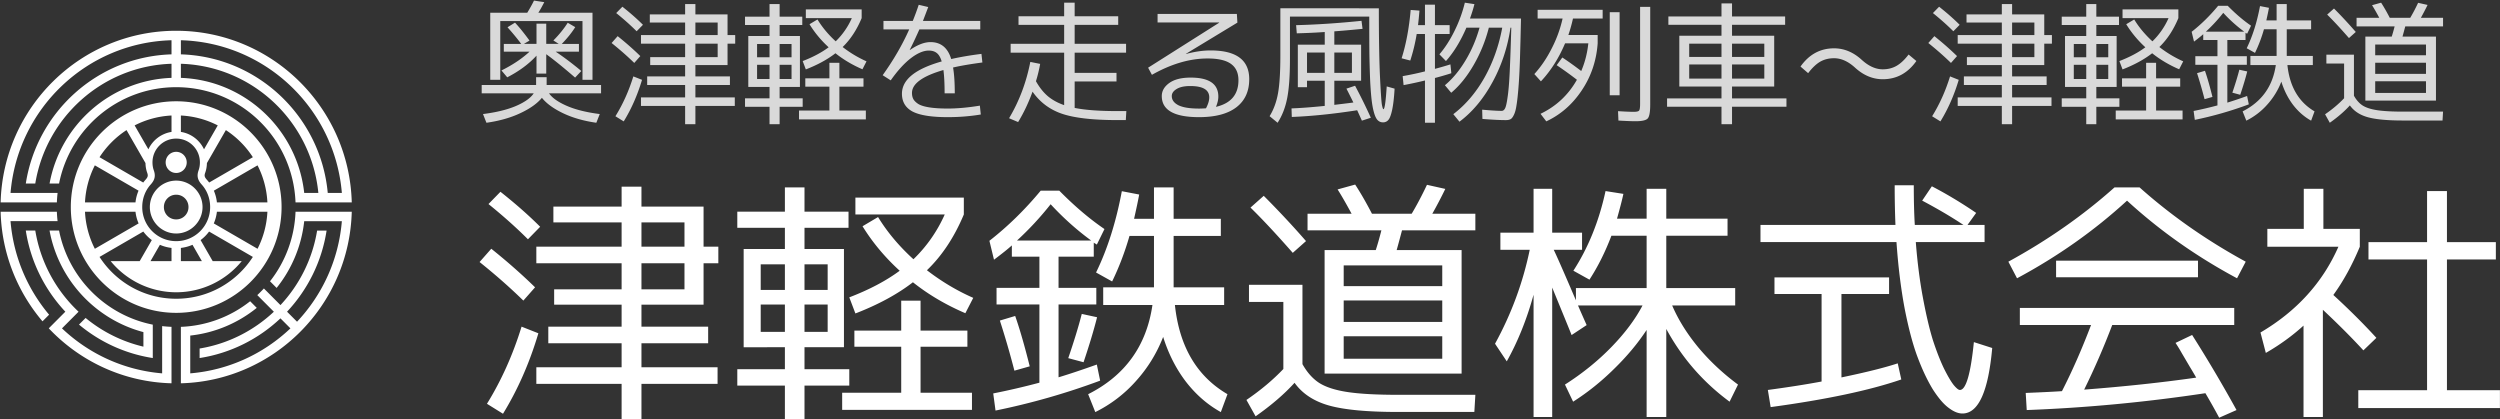 <svg xmlns="http://www.w3.org/2000/svg" width="3560" height="597" overflow="hidden"><rect width="100%" height="100%" fill="#333333" stroke="none"/><defs><clipPath id="a"><path d="M419 939h3560v597H419z"/></clipPath></defs><g fill-rule="evenodd" clip-path="url(#a)" transform="translate(-419 -939)"><path fill="#FFF" d="M1332.44 1313.93v37.11h61.26v-37.1Zm0-58.19v34.55h61.26v-34.55Zm-217.84-26.19 17.03-17.46q32.625 25.83 56.55 49.83l-17.4 17.82c-16.2-16.24-34.92-32.98-56.18-50.19m49.65 137.49c-18.84-18.43-39.63-36.74-62.34-54.92l16.67-18.92c22.72 18.19 43.5 36.5 62.35 54.93Zm21.39 46.56c-12.57 42.19-29.36 80.39-50.38 114.58l-22.84-14.19c20.54-33.22 36.97-69.84 49.29-109.85Zm255.18 48.38v23.64h-108.38v50.2h-28.27v-50.2h-121.43v-23.64h121.43v-34.19h-104.39v-23.65h104.39v-31.28h-96.06v-21.82h96.06v-37.1h-121.43v-23.64h121.43v-34.56h-97.15v-22.55h97.15v-28.37h28.27v28.37h88.44v57.1h21.03v23.64h-21.03v58.93h-88.44v31.28h94.97v23.65h-94.97v34.19ZM1564.6 1351.87h32.98v-36.42h-32.98Zm0 20.77v38.97h32.98v-38.97Zm-62.35-20.77h34.44v-36.42h-34.44Zm0 59.74h34.44v-38.97h-34.44Zm0 21.85h-24.28V1293.6h58.72v-30.23h-67.78v-22.95h67.78v-34.6h27.91v34.6h62.7v22.95h-62.7v30.22h56.18v139.87h-56.18v31.33h63.79v23.31h-63.79v47.72h-27.91v-47.72h-67.78v-23.31h67.78v-31.33Zm144.99-172.28 22.11-13.11c13.05 21.36 29.84 41.4 50.38 60.1q28.275-27.33 44.58-63.75h-127.22v-24.04h154.4v24.05c-13.53 32.29-31.04 58.76-52.55 79.4 20.78 16.02 42.77 29.14 65.97 39.34l-11.24 21.85q-41.685-17.85-74.67-44.07c-21.98 17-49.29 31.81-81.91 44.43l-8.7-22.94c28.51-10.93 52.43-23.56 71.77-37.89-21.03-19.18-38.67-40.3-52.92-63.37m82.64 237.12h73.21v24.4h-184.85v-24.4h84.09v-65.56h-66.69v-22.95h66.69v-42.61h27.55v42.61h66.69v22.95h-66.69ZM1867.15 1281.54h105.73c-20.59-15.05-39.85-32.28-57.77-51.7a440 440 0 0 1-47.96 51.7m113 67.35v23.66h-53.78v103.75c15.26-4.61 33.43-10.67 54.51-18.2l4.72 22.94a997 997 0 0 1-148.97 42.59l-3.27-24.39c22.08-4.38 44.01-9.48 65.76-15.29v-111.4h-61.04v-23.66h61.04v-44.42h-39.24v-16.01c-5.33 4.85-13.81 11.64-25.43 20.38l-6.54-26.94c26.16-20.39 50.5-44.17 73.03-71.35h26.52c21.8 22.09 43.24 40.29 64.31 54.61l-10.89 22.2a8.7 8.7 0 0 0-2.19-1.45c-.79-.37-1.53-.87-2.17-1.46v20.02h-50.15v44.42Zm-137.35 46.59 21.81-6.55c6.53 18.69 13.44 42.59 20.71 71.72l-21.81 6.19c-6.18-23.99-13.09-47.79-20.71-71.36m97.38 53.52c8.24-24.03 14.66-45.02 19.26-62.98l21.8 4.73c-4.6 18.21-11.02 39.56-19.26 64.08Zm49.78-75.72v-25.12h72.3v-73.18h-34.88c-6.54 22.82-14.78 44.42-24.71 64.81l-22.89-12.75c16.23-33.24 28.47-71.84 36.7-115.77l24.71 4.74c-1.45 8.01-3.87 19.54-7.27 34.58h28.34v-44.77h27.98v44.77h67.22v24.39h-67.22v73.18h71.94v25.12h-70.12c6.3 59.22 31.25 101.56 74.85 127.05l-9.45 25.49c-18.89-10.44-35.49-24.88-49.78-43.33-14.05-18.44-24.83-39.68-32.34-63.71-9.2 23.55-22.16 44.54-38.87 62.98a189.7 189.7 0 0 1-57.78 44.05l-10.17-25.48c52.57-26.45 83.09-68.81 91.56-127.05ZM2332.43 1417.81v32.05h140.34v-32.05Zm0-50.99v30.59h140.34v-30.59Zm0-20.4h140.34v-29.5h-140.34Zm-53.67-64.11-18.85 16.76c-23.45-26.71-43.52-48.2-60.2-64.47l18.86-16.75c21.76 21.85 41.82 43.34 60.19 64.46m-81.22 62.29h76.15v112.91c6.52 11.66 14.38 20.52 23.56 26.59 9.44 6.07 22.85 10.44 40.26 13.11 17.4 2.67 41.7 4.01 72.88 4.01h109.52l-1.45 24.4h-109.15c-43.28 0-75.79-3.03-97.55-9.1-21.76-6.08-38.19-16.88-49.32-32.42-14.5 16.03-33 31.93-55.48 47.72l-13.05-23.32c20.3-13.84 37.83-28.53 52.58-44.07V1369h-48.95Zm83.4-77.58v-23.68h62.73c-7.73-14.33-14.38-25.86-19.94-34.6l25.02-6.92c7.49 11.41 15.47 25.25 23.93 41.52h56.57c7.25-12.14 14.51-25.86 21.76-41.16l26.11 5.83a662 662 0 0 1-18.5 35.33h61.29v23.67h-104.44c-3.87 14.58-6.4 23.92-7.61 28.05h92.47v175.93h-195.1v-175.93h72.89c2.66-8.25 5.32-17.6 7.98-28.04ZM2889.91 1349.23v24.72h-89.77c8.72 20.36 21.2 40.35 37.44 59.99 16.23 19.38 35.01 36.95 56.33 52.71l-11.99 24.36c-37.81-27.88-67.85-62.41-90.14-103.61v125.42h-27.99v-123.97c-12.6 19.15-28.1 37.69-46.52 55.62-18.17 17.94-37.55 33.45-58.15 46.54l-11.63-24.36c24.71-15.76 46.64-33.45 65.78-53.08 19.39-19.87 34.29-39.74 44.71-59.62h-91.95c4.07 9.35 8.19 18.68 12.35 27.99l-21.44 14.18c-2.18-5.57-11.39-28.11-27.62-67.61v184.31h-26.53v-174.13c-9.7 35.14-22.41 66.77-38.16 94.88l-16.72-25.09c23.26-42.41 39.73-87 49.42-133.78h-41.79v-24.35h47.25v-62.53h26.53v62.53h42.52v24.35h-40.34c4.36 8.97 14.9 32.96 31.62 71.98v-17.45h100.67v-74.52h-50.15c-8.72 23.02-19.14 43.87-31.26 62.53l-22.89-12.73c21.32-32.96 36.58-70.77 45.79-113.42l25.44 4c-1.7 7.99-4.72 19.75-9.08 35.26h42.15v-42.53h27.99v42.53h87.23v24.36h-87.23v74.52ZM3109.04 1333.98v23.69h-67.82v118.77c35.06-7.28 61.77-13.96 80.15-20.03l5.07 22.95c-45.2 15.54-107.22 28.66-186.03 39.35l-3.99-24.41c29.01-3.89 54.52-7.9 76.52-12.03v-124.6h-67.09v-23.68Zm47.14-109.3 13.78-20.41c21.03 10.94 42.07 23.56 63.1 37.9l-12.33 17.12h24.3v24.41h-97.92c2.18 28.42 5.56 54.9 10.16 79.43 4.59 24.53 9.31 44.57 14.14 60.12 5.08 15.54 10.27 28.9 15.59 40.08 5.56 11.17 10.28 19.18 14.15 24.05 3.87 4.61 6.77 6.92 8.7 6.92 8.7 0 15.35-22.72 19.94-68.14l26.12 8.38c-5.56 62.18-19.71 93.28-42.43 93.28-6.05 0-12.58-2.67-19.58-8.02-7.02-5.1-14.51-13.85-22.49-26.23-7.73-12.64-14.99-27.93-21.76-45.91-6.77-17.97-12.93-41.17-18.49-69.59-5.32-28.42-9.19-59.87-11.6-94.37h-193.65v-24.41h192.19c-.74-18.82-1.11-37.64-1.08-56.47h27.19c0 21.86.49 40.68 1.45 56.47h69.27c-17.17-11.42-36.75-22.95-58.75-34.61M3516.96 1427.27l23.62-11.27a1998 1998 0 0 1 63.24 106.91l-24.71 10.91a971 971 0 0 0-19.63-34.91c-85.29 12.84-170.09 20.85-254.41 24l-1.45-24.37c23.99-.97 41.19-1.82 51.61-2.54 14.54-28.37 28.35-59.76 41.43-94.18h-101.4v-24.37h305.29v24.37h-173.73a1067 1067 0 0 1-39.97 92c57.18-4.37 110.36-10.06 159.55-17.1-3.07-5.38-6.22-10.71-9.45-16-4.12-7.02-7.76-13.21-10.9-18.54q-4.275-7.62-9.09-14.91m-51.24-221.45c44.82 40 95.22 75.27 151.19 105.81l-12.36 23.64c-57.91-31.03-110.12-67.88-156.65-110.55-46.52 42.67-98.73 79.52-156.64 110.55l-12.35-23.64c55.97-30.54 106.36-65.81 151.19-105.81Zm-118.85 128v-23.64h202.07v23.64ZM3903.45 1494.65h75.46v25.44h-201.7v-25.44h97.94v-186.13h-83.43v-24.73h83.43v-72.7h28.3v72.7h69.65v24.73h-69.65Zm-175.94-229.76h51.87v25.45c-10.88 26.17-23.45 49.08-37.72 68.71 22.73 20.84 43.17 41.2 61.31 61.07l-18.51 17.81c-16.2-17.69-35.43-36.96-57.68-57.8v152.69h-27.57v-130.15c-15.96 14.54-33.85 27.51-53.68 38.9l-7.62-29.08c51.51-30.3 88.51-71.01 111-122.15H3647.7v-25.45h51.88v-57.07h27.93Z"/><path fill="#D9D9D9" d="m1246.76 1040.08-8.81 9.4c-16.64-14.42-30.34-25.52-41.1-33.29v27.65h-13.88v-25.58c-10.76 11.79-24.65 22.07-41.66 30.85l-8.25-9.79q23.64-11.655 39.96-26.7h-36.59v-11.1h24.77c-5-6.774-11.51-14.676-19.51-23.706l10.69-6.585q9.57 10.35 20.64 25.584l-8.07 4.707h18.02v-28.782h13.88v28.782h17.83l-7.69-4.895c8.13-8.151 14.94-16.553 20.45-25.204l10.69 6.205q-7.125 11.477-19.14 23.894h24.4v11.1h-33.03c11.76 7.9 23.9 17.05 36.4 27.46m15.95 12.6h-14.26v-83.705h-117.08v83.705h-14.26v-95.557h52.72c3.88-6.393 7.07-12.165 9.57-17.307l14.64 2.259c-3.13 6.142-5.94 11.16-8.44 15.048h77.11Zm-80.31-3.76h15.01v11.1h77.5v11.85h-74.12c4.51 6.52 12.95 12.48 25.33 17.87 12.39 5.39 28.03 9.28 46.92 11.66l-4.88 12.42c-18.27-2.64-34.15-7.21-47.67-13.74-13.5-6.52-23.45-13.79-29.83-21.82-6.5 8.03-16.7 15.31-30.59 21.82-13.76 6.53-29.89 11.1-48.4 13.74l-4.88-12.42c18.88-2.38 34.52-6.2 46.91-11.48 12.51-5.38 20.95-11.41 25.33-18.05h-74.12v-11.85h77.49ZM1409.24 1001.19v19.17h31.71v-19.17Zm0-30.064v17.851h31.71v-17.851Zm-112.77-13.53 8.82-9.021c11.26 8.893 21.02 17.476 29.27 25.744l-9 9.209c-8.38-8.393-18.08-17.039-29.09-25.932m25.71 71.034c-9.76-9.52-20.52-18.98-32.27-28.38l8.63-9.774c11.76 9.4 22.51 18.854 32.27 28.384Zm11.07 24.05c-6.5 21.8-15.2 41.53-26.08 59.19l-11.82-7.33c10.63-17.16 19.14-36.08 25.52-56.75Zm132.09 24.99v12.21h-56.1v25.94h-14.63v-25.94h-62.86v-12.21h62.85v-17.66h-54.03v-12.22h54.04v-16.16h-49.73v-11.27h49.73v-19.17h-62.86v-12.213h62.85v-17.851h-50.28v-11.652h50.29v-14.658h14.63v14.658h45.78v29.503h10.89v12.213h-10.89v30.44h-45.78v16.16h49.16v12.22h-49.16v17.66ZM1529.18 1020.5h16.98v-18.88h-16.98Zm0 10.76v20.19h16.98v-20.19Zm-32.1-10.76h17.73v-18.88h-17.73Zm0 30.95h17.73v-20.19h-17.73Zm0 11.33h-12.51v-72.479h30.24v-15.668h-34.9v-11.888h34.9v-17.93h14.37v17.93h32.28v11.888h-32.28v15.668h28.92v72.479h-28.92v16.23h32.84v12.08h-32.84v24.73h-14.37v-24.73h-34.9v-12.08h34.9v-16.23Zm74.64-89.28 11.39-6.791c6.71 11.073 15.36 21.451 25.94 31.14a105.4 105.4 0 0 0 22.95-33.03h-65.5v-12.456h79.5v12.456c-6.97 16.734-15.98 30.45-27.06 41.141a162.3 162.3 0 0 0 33.97 20.39l-5.79 11.32c-14.3-6.16-27.12-13.78-38.44-22.83-11.32 8.8-25.38 16.48-42.18 23.02l-4.48-11.89c14.69-5.66 27-12.2 36.95-19.63q-16.23-14.907-27.24-32.84Zm42.56 122.87h37.69v12.65h-95.17v-12.65h43.29v-33.97h-34.34v-11.89h34.34v-22.08h14.19v22.08h34.34v11.89h-34.34ZM1815.65 1102.05c-14.92 2.51-30.66 3.77-47.21 3.77-22.94 0-39.55-2.64-49.84-7.92-10.15-5.4-15.23-13.88-15.23-25.44 0-19.97 18.87-35.3 56.61-45.98-1.76-5.78-4.14-9.8-7.15-12.07q-4.32-3.39-11.28-3.39c-7.52 0-16.05 3.65-25.58 10.93-9.41 7.29-18.93 17.78-28.59 31.48l-11.47-7.35c15.42-21.49 28.02-43.22 37.8-65.21h-36.67v-12.062h41.75c3.08-7.566 5.9-15.235 8.47-22.993l13.54 3.206q-3.735 9.906-7.53 19.787h81.63v12.062h-86.71a643 643 0 0 1-13.73 29.21l.19.19q16.365-11.31 29.34-11.309c14.8 0 24.64 8.039 29.53 24.119 12.67-2.88 27.02-5.34 43.07-7.35l1.32 12.25c-17.05 2.27-30.97 4.65-41.76 7.16 1.64 9.43 2.45 21.68 2.45 36.75h-14.48c0-13.57-.57-24.62-1.69-33.17-29.85 8.67-44.77 19.54-44.77 32.61 0 3.39.63 6.28 1.88 8.67 1.26 2.38 3.58 4.71 6.96 6.97 3.39 2.14 8.59 3.77 15.61 4.9 7.03 1.13 15.8 1.7 26.33 1.7 13.92 0 29.22-1.39 45.89-4.15ZM2022.91 1097.19l-.75 12.81h-12.14q-51.75 0-78.27-8.85c-17.68-5.9-31.82-16.45-42.4-31.63-5.74 15.81-12.58 30.24-20.56 43.3l-12.88-5.46c14.44-24.22 24.53-50.96 30.26-80.2l14.01 2.82a201 201 0 0 1-5.98 24.67c4.86 8.66 10.4 15.68 16.63 21.08 6.35 5.4 14.19 9.73 23.53 12.99v-74.74h-76.21v-12.61h76.21v-26.927h-65v-12.237h65v-19.391h14.95v19.391h62.02v12.237h-62.02v26.927h73.22v12.61h-73.22v28.8h59.59v12.24h-59.59v37.65c14.82 3.02 35.3 4.52 61.45 4.52ZM2150.53 1091.17c21.35-5.01 32.02-17.65 32.02-37.92 0-10.39-3.56-18.15-10.67-23.28-7.12-5.13-18.23-7.7-33.33-7.7-25.34 0-51.75 7.76-79.21 23.28l-5.43-10.14 101.12-64.016v-.375h-87.64v-12.203h112.91l.76 12.39-73.41 44.494.19.19c12.48-3.38 24.15-5.07 35.02-5.07 36.7 0 55.05 13.64 55.05 40.93 0 17.39-6.18 30.79-18.54 40.17-12.23 9.26-29.9 13.9-52.99 13.9-35.33 0-53-10.02-53-30.04 0-7.26 3.56-13.46 10.67-18.59 7.12-5.13 17.3-7.7 30.53-7.7 26.22 0 39.32 9.01 39.32 27.04 0 4.38-1.12 9.26-3.37 14.64m-14.23 2.06c3.12-5.88 4.68-11.07 4.68-15.58q0-16.14-27.15-16.14-12.555 0-19.47 4.32c-4.5 2.75-6.74 6.07-6.74 9.94 0 5.51 3.18 9.89 9.54 13.15 6.5 3.13 16.23 4.69 29.22 4.69 2.37 0 5.67-.12 9.92-.38M2319.08 1013.84v28.88h25.06v-28.88Zm-13.64 0h-25.24v28.88h25.24Zm30.85 51.39 12.34-4.12c8 14.92 15.48 30.13 22.44 45.58l-12.72 4.12c-2.74-6.12-4.98-11.06-6.73-14.82-33.66 5.26-64.69 8.45-93.11 9.57l-.38-12.19c13.21-.5 28.98-1.69 47.31-3.56v-35.83h-25.24v9.19h-13.09v-60.58h38.33v-18.014c-12.1.88-25.37 1.504-39.83 1.878l-.93-11.627c29.41-.752 60.45-2.817 93.11-6.192l1.49 11.444c-16.57 1.622-29.98 2.81-40.2 3.558v18.953h38.15v51.39h-38.15v34.33c16.83-2.01 25.87-3.13 27.12-3.38-5.49-11.13-8.79-17.7-9.91-19.7m46.18-114.414q0 59.088 1.5 94.534c1.12 23.64 2.05 37.77 2.8 42.39.87 4.51 1.62 6.75 2.24 6.75 1.75 0 3.3-10.81 4.68-32.44l11.22 3.18c-.75 13.01-1.94 23.2-3.56 30.58-1.62 7.25-3.42 11.94-5.42 14.07a9.56 9.56 0 0 1-7.48 3.37c-2.87 0-5.3-.93-7.29-2.81-1.99-1.75-3.74-5.06-5.24-9.94-1.49-4.88-2.68-10.82-3.55-17.82-.87-7.01-1.62-16.44-2.24-28.32-.53-13.07-.9-26.14-1.12-39.21-.13-14.13-.19-31.634-.19-52.519h-112.93v60.399q0 35.64-3.93 55.71c-2.61 13.38-7.16 25.07-13.65 35.08l-11.4-9.38c5.73-9.26 9.72-20.07 11.96-32.45 2.25-12.38 3.37-30.52 3.37-54.4v-66.774ZM2483.28 974.797V987.4h-20.92v49.66c8.84-2.38 16.19-4.51 22.04-6.39l1.31 12.6a404 404 0 0 1-23.35 6.77v63.78h-14.2v-60.2a565 565 0 0 1-30.45 6.58l-1.31-12.79c10.67-1.85 21.26-4.1 31.76-6.77V987.4h-11.77c-2.1 12.82-5.15 25.46-9.15 37.81l-12.33-3.2c6.35-20.06 10.64-43.012 12.88-68.846l12.52.941c-.74 8.903-1.43 15.8-2.05 20.692h9.9v-29.16h14.2v29.16Zm-5.23 51.173-9.34-9.6q11.955-13.921 21.48-33.296a192.8 192.8 0 0 0 14.76-40.258l13.64 2.07c-1.37 5.644-3.49 12.479-6.35 20.505h72.67q-.75 34.614-1.5 57.939c-.49 15.43-1.18 28.66-2.05 39.69-.87 11.04-1.81 19.57-2.8 25.59-.88 6.02-2.12 10.66-3.74 13.92-1.62 3.38-3.24 5.46-4.86 6.21-1.62.87-3.8 1.31-6.54 1.31-8.59 0-19.73-.56-33.43-1.69l-.38-13.17c12.58 1.13 21.86 1.69 27.84 1.69 1.99 0 3.61-1.25 4.85-3.76 1.25-2.51 2.43-7.84 3.55-15.99 1.25-8.15 2.25-20.06 2.99-35.74.75-15.8 1.5-36.81 2.24-63.021h-1.12c-4.11 27.971-12.64 53.801-25.59 77.511-12.83 23.7-28.52 42.51-47.08 56.43l-8.78-10.72c17.44-13.3 32.2-30.6 44.28-51.92 12.08-21.45 20.55-45.21 25.41-71.301h-19.06c-4.86 18.938-12.08 36.681-21.67 53.241-9.59 16.55-20.24 29.72-31.95 39.5l-8.97-10.72c10.84-9.03 20.55-20.69 29.15-34.99 8.72-14.42 15.44-30.098 20.18-47.031h-18.69c-8.34 19.313-18.06 35.181-29.14 47.591ZM2711.29 1074.65V956.363h14.03v118.287Zm43.21-125.835h14.41v139.045c0 10.56-1.18 17.16-3.56 19.81-2.37 2.64-8.16 3.96-17.39 3.96-5.62 0-13.72-.32-24.32-.95l-.56-13.39c9.85.63 17.33.94 22.44.94 3.99 0 6.49-.56 7.49-1.69.99-1.14 1.49-4.28 1.49-9.44Zm-118.79 83.005 8.04-10.94c8.23 5.41 17.22 11.83 26.94 19.25 5.24-12.2 8.61-25.35 10.1-39.43h-33.11c-8.98 21.25-20.45 39.3-34.42 54.14l-9.35-10.37c9.47-10.44 17.7-22.58 24.69-36.41 7.11-13.839 12.29-28.05 15.53-42.64h-35.55v-12.451h92.6v12.451h-42.27a210 210 0 0 1-6.55 23.393h41.72v11.887c-1.75 24.77-9.3 47.1-22.64 66.97-13.22 19.87-30.06 34.59-50.51 44.15l-8.23-10.76c22.32-10.69 39.6-26.85 51.82-48.48a537 537 0 0 0-28.81-20.76M2885.41 1030.76v20.13h45.97v-20.13Zm-60.98 0v20.13h45.97v-20.13Zm45.97-29.55h-45.97v18.82h45.97Zm15.01 0v18.82h45.97v-18.82Zm-90.63-38.763h75.62v-18.631h15.01v18.631h75.62V974.3h-75.62v15.621h60.05v72.259h-60.05v16.94h77.5v11.86h-77.5v24.84h-15.01v-24.84h-77.49v-11.86h77.49v-16.94h-60.05v-72.259h60.05V974.3h-75.62ZM2982.91 1033.77c12.24-17.31 28.18-25.95 47.81-25.95 14.25 0 27.37 5.45 39.37 16.36q14.82 13.53 30 13.53c7.25 0 13.75-1.62 19.5-4.89q8.64-4.875 17.25-16.17l11.07 9.22q-18.375 25.95-47.82 25.95c-14.25 0-27.37-5.46-39.37-16.36-9.87-9.03-19.88-13.54-30-13.54-7.38 0-13.94 1.63-19.69 4.89-5.63 3.26-11.37 8.71-17.25 16.36ZM3284.24 1001.19v19.17h31.71v-19.17Zm0-30.064v17.851h31.71v-17.851Zm-112.77-13.53 8.82-9.021c11.26 8.893 21.01 17.476 29.27 25.744l-9 9.209c-8.38-8.393-18.08-17.039-29.09-25.932m25.71 71.034c-9.76-9.52-20.52-18.98-32.27-28.38l8.63-9.774c11.76 9.4 22.51 18.854 32.27 28.384Zm11.07 24.05c-6.5 21.8-15.2 41.53-26.08 59.19l-11.82-7.33c10.63-17.16 19.14-36.08 25.52-56.75Zm132.09 24.99v12.21h-56.1v25.94h-14.63v-25.94h-62.86v-12.21h62.85v-17.66h-54.03v-12.22h54.04v-16.16h-49.73v-11.27h49.73v-19.17h-62.86v-12.213h62.85v-17.851h-50.28v-11.652h50.29v-14.658h14.63v14.658h45.78v29.503h10.89v12.213h-10.89v30.44h-45.78v16.16h49.16v12.22h-49.16v17.66ZM3404.18 1020.5h16.98v-18.88h-16.98Zm0 10.76v20.19h16.98v-20.19Zm-32.1-10.76h17.73v-18.88h-17.73Zm0 30.95h17.73v-20.19h-17.73Zm0 11.33h-12.51v-72.479h30.24v-15.668h-34.9v-11.888h34.9v-17.93h14.37v17.93h32.28v11.888h-32.28v15.668h28.92v72.479h-28.92v16.23h32.84v12.08h-32.84v24.73h-14.37v-24.73h-34.9v-12.08h34.9v-16.23Zm74.65-89.28 11.38-6.791c6.72 11.073 15.37 21.451 25.94 31.14a105.4 105.4 0 0 0 22.96-33.03h-65.51v-12.456h79.5v12.456q-10.44 25.103-27.06 41.141a162.3 162.3 0 0 0 33.97 20.39l-5.79 11.32c-14.3-6.16-27.12-13.78-38.44-22.83-11.32 8.8-25.38 16.48-42.18 23.02l-4.48-11.89c14.68-5.66 27-12.2 36.95-19.63q-16.23-14.907-27.24-32.84m42.55 122.87h37.7v12.65h-95.18v-12.65h43.29v-33.97h-34.34v-11.89h34.34v-22.08h14.19v22.08h34.34v11.89h-34.34ZM3560.16 984.096h54.59a205.7 205.7 0 0 1-29.82-26.814 227 227 0 0 1-24.77 26.814m58.34 34.934v12.28h-27.76v53.82c7.87-2.39 17.25-5.54 28.13-9.44l2.44 11.9a514 514 0 0 1-76.9 22.09l-1.69-12.65c11.38-2.27 22.7-4.91 33.95-7.93v-57.79h-31.51v-12.27h31.51v-23.049h-20.26v-8.309c-2.75 2.522-7.12 6.045-13.13 10.58l-3.37-13.977c13.5-10.573 26.07-22.911 37.7-37.014h13.69c11.25 11.459 22.32 20.901 33.2 28.328l-5.63 11.522c-.33-.31-.71-.566-1.12-.757a4.2 4.2 0 0 1-1.13-.757v10.388h-25.88v23.045Zm-70.9 24.17 11.25-3.39c3.38 9.69 6.94 22.09 10.69 37.2l-11.25 3.21a641 641 0 0 0-10.69-37.01Zm50.27 27.77c4.25-12.47 7.56-23.36 9.94-32.67l11.25 2.45c-2.37 9.45-5.69 20.52-9.94 33.24Zm25.69-39.28v-13.04h37.33v-37.951h-18.01a206.7 206.7 0 0 1-12.76 33.611l-11.81-6.61c8.38-17.244 14.69-37.26 18.94-60.049l12.76 2.452q-1.125 6.234-3.75 17.941h14.63v-23.229h14.44v23.229h34.7v12.655h-34.7v37.951h37.14v13.04h-36.2c3.25 30.71 16.13 52.69 38.64 65.9l-4.88 13.22c-9.75-5.41-18.32-12.9-25.7-22.47-7.25-9.56-12.81-20.58-16.69-33.05a105.4 105.4 0 0 1-20.07 32.67 98 98 0 0 1-29.82 22.85l-5.26-13.22c27.14-13.72 42.89-35.69 47.27-65.9ZM3801.29 1054.73v16.62h72.32v-16.61Zm0-26.41v15.85h72.32v-15.85Zm0-10.58h72.32v-15.28h-72.32Zm-27.65-33.212-9.73 8.681q-18.12-20.76-31.02-33.409l9.72-8.681a680 680 0 0 1 31.03 33.409m-41.87 32.272h39.25v58.51c3.36 6.04 7.41 10.63 12.15 13.78 4.86 3.14 11.77 5.41 20.74 6.79 8.97 1.39 21.49 2.08 37.56 2.08h56.44l-.75 12.64h-56.25c-22.3 0-39.06-1.57-50.27-4.72-11.21-3.14-19.68-8.74-25.42-16.79-7.47 8.3-17 16.54-28.59 24.73l-6.72-12.09q15.69-10.755 27.09-22.83v-49.46h-25.23Zm42.98-40.2v-12.268h32.33c-3.98-7.426-7.41-13.401-10.27-17.93l12.89-3.587q5.79 8.87 12.33 21.517h29.16c3.74-6.293 7.47-13.401 11.21-21.329l13.46 3.019c-3 6.198-6.18 12.302-9.53 18.306h31.58V976.6h-53.82q-1.89 7.284-3.93 14.531h47.66v91.159h-100.54v-91.159h37.56q2.055-6.416 4.11-14.531Z"/><path fill="#FFF" d="M669.903 982.816c-135.811 0-246.456 108.874-249.996 244.354h80.078c.176-4.51.513-8.98 1.027-13.39h-67.014c9.967-119.73 108.187-214.124 229.236-217.479v20.099c-105.282 3.2-191.758 81.93-207.492 183.99h13.485c15.54-94.76 95.956-167.43 194.007-170.59v20.09c-86.836 3.13-158.363 66.99-173.672 150.5h13.552c15.474-78.31 84.205-137.24 166.789-137.24 91.77 0 166.422 72.77 169.918 164.02h80.086c-3.544-135.49-114.193-244.354-250.004-244.354m6.67 13.485c121.049 3.355 219.272 97.749 229.236 217.479h-20.086c-9.916-108.49-99.302-194.04-209.147-197.38Zm0 33.499c102.625 3.31 185.935 82.76 195.76 183.98H852.21c-9.751-89.99-84.216-160.6-175.637-163.89Zm-6.67 53.43c-82.752 0-150.053 67.56-150.053 150.63s67.301 150.63 150.053 150.63c82.756 0 150.057-67.56 150.057-150.63s-67.301-150.63-150.057-150.63m-6.699 20.26h.033v23.36c-14.593 2.26-26.843 11.78-32.94 24.76l-19.572-34.03a129.1 129.1 0 0 1 52.479-14.09m13.369 0c18.299.91 36.196 5.72 52.508 14.09l-19.568 34.03c-6.101-12.98-18.351-22.5-32.94-24.76Zm-77.401 20.78 27.001 46.95c.088 4.48.764 8.89 2.191 13.06l.047.13c.969 2.59 1.145 4.09.917 5.37-.227 1.27-.942 2.8-3.107 5.19a55 55 0 0 0-3.258 3.96l-62.23-36.07a130.6 130.6 0 0 1 38.439-38.59m141.462 0a130.6 130.6 0 0 1 38.439 38.59l-62.226 36.07a56 56 0 0 0-3.258-3.96c-2.165-2.39-2.884-3.92-3.111-5.19-.228-1.28-.048-2.78.917-5.37l.048-.13c1.43-4.17 2.105-8.58 2.19-13.06Zm-70.731 12.1c18.604-.04 33.719 15.06 33.762 33.74v.15c0 3.83-.557 7.48-1.684 10.75l.052-.13c-1.292 3.45-2.055 7-1.402 10.67.66 3.67 2.656 6.98 5.554 10.18 7.602 8.38 12.07 19.73 12.07 32.13.041 26.76-21.541 48.49-48.205 48.53h-.147c-26.664.05-48.311-21.62-48.352-48.38v-.15c0-12.4 4.468-23.75 12.07-32.13 2.898-3.21 4.901-6.51 5.557-10.18s-.109-7.22-1.401-10.67l.044.13c-1.122-3.27-1.68-6.91-1.68-10.75-.041-18.68 15.008-33.85 33.612-33.89zm0 18.83c-8.287 0-15.004 6.74-15.004 15.06s6.717 15.06 15.004 15.06 15.004-6.74 15.004-15.06-6.717-15.06-15.004-15.06m-115.839 19.26 62.219 36.05a58.7 58.7 0 0 0-4.347 16.66h-71.909a130.4 130.4 0 0 1 14.037-52.72Zm231.678 0a130.3 130.3 0 0 1 14.04 52.71h-71.904a58.7 58.7 0 0 0-4.355-16.65Zm-115.839 21.74c-20.599 0-37.511 16.98-37.511 37.66s16.912 37.66 37.511 37.66c20.603 0 37.515-16.98 37.515-37.66s-16.912-37.66-37.515-37.66m0 20.09c9.585-.09 17.423 7.65 17.506 17.27q.003.15 0 .3c.084 9.62-7.619 17.49-17.204 17.57h-.302c-9.585.09-17.423-7.65-17.506-17.27v-.3c-.082-9.62 7.622-17.49 17.208-17.57zm-249.996 24.27c1.552 59.44 23.736 113.76 59.614 156.01l9.407-9.45c-30.765-36.57-50.722-82.61-54.93-133.18h67.018c-.516-4.45-.859-8.91-1.028-13.39Zm120.12 0h71.912a58.3 58.3 0 0 0 4.439 16.59l-62.314 36.12a130.4 130.4 0 0 1-14.037-52.72Zm187.84 0h71.915a130.35 130.35 0 0 1-14.04 52.71l-62.31-36.12a58.2 58.2 0 0 0 4.438-16.6Zm111.954 0a170.32 170.32 0 0 1-36.319 99l9.414 9.45c21.314-26.63 35.42-59.31 39.29-95.07h53.603c-4.601 55.29-28.021 105.18-63.823 143.19l-14.216-14.27c29.286-31.25 49.471-71.18 56.302-115.53h-13.489c-6.677 40.7-25.317 77.32-52.19 106.12l-23.593-23.68a170 170 0 0 1-9.428 9.46l23.589 23.68c-28.685 26.98-65.169 45.69-105.71 52.39v13.55c44.169-6.86 83.955-27.12 115.091-56.52l14.212 14.27c-37.871 35.94-87.562 59.45-142.642 64.07v-53.81c35.622-3.89 68.181-18.04 94.708-39.44l-9.414-9.45a168.97 168.97 0 0 1-98.633 36.46v80.39c132.748-3.5 239.849-111.01 243.33-244.27Zm-384.087 26.77c6.835 44.34 27.016 84.28 56.302 115.53l-23.589 23.68c44.163 46.75 106.033 76.46 174.787 78.27v-80.39c-4.457-.17-8.906-.51-13.336-1.03v67.28c-55.08-4.62-104.775-28.13-142.642-64.07l23.611-23.7c-31.928-30.03-54.181-70.27-61.61-115.57Zm33.828 0c12.884 70.26 65.551 126.61 133.658 144.59v20.72a202.2 202.2 0 0 1-82.312-40.89l-9.428 9.46c29.459 24.6 65.51 41.49 105.079 47.64v-47.56c-67.223-13.39-120.109-66.48-133.445-133.96Zm133.508 1.4a59 59 0 0 0 12.088 12.15l-17.235 29.97h-41.338c22.935 28.04 57.17 44.31 93.318 44.35 36.157-.03 70.403-16.3 93.344-44.35h-41.364l-17.235-29.97a58.8 58.8 0 0 0 12.092-12.15l62.333 36.13c-23.153 35.85-63.338 59.55-109.17 59.55-45.828 0-86.014-23.7-109.17-59.55Zm23.633 18.86c5.26 2.3 10.831 3.8 16.531 4.45v18.81h-29.907Zm46.404 0 13.376 23.26h-29.91v-18.81c5.7-.65 11.272-2.15 16.534-4.45"/></g></svg>